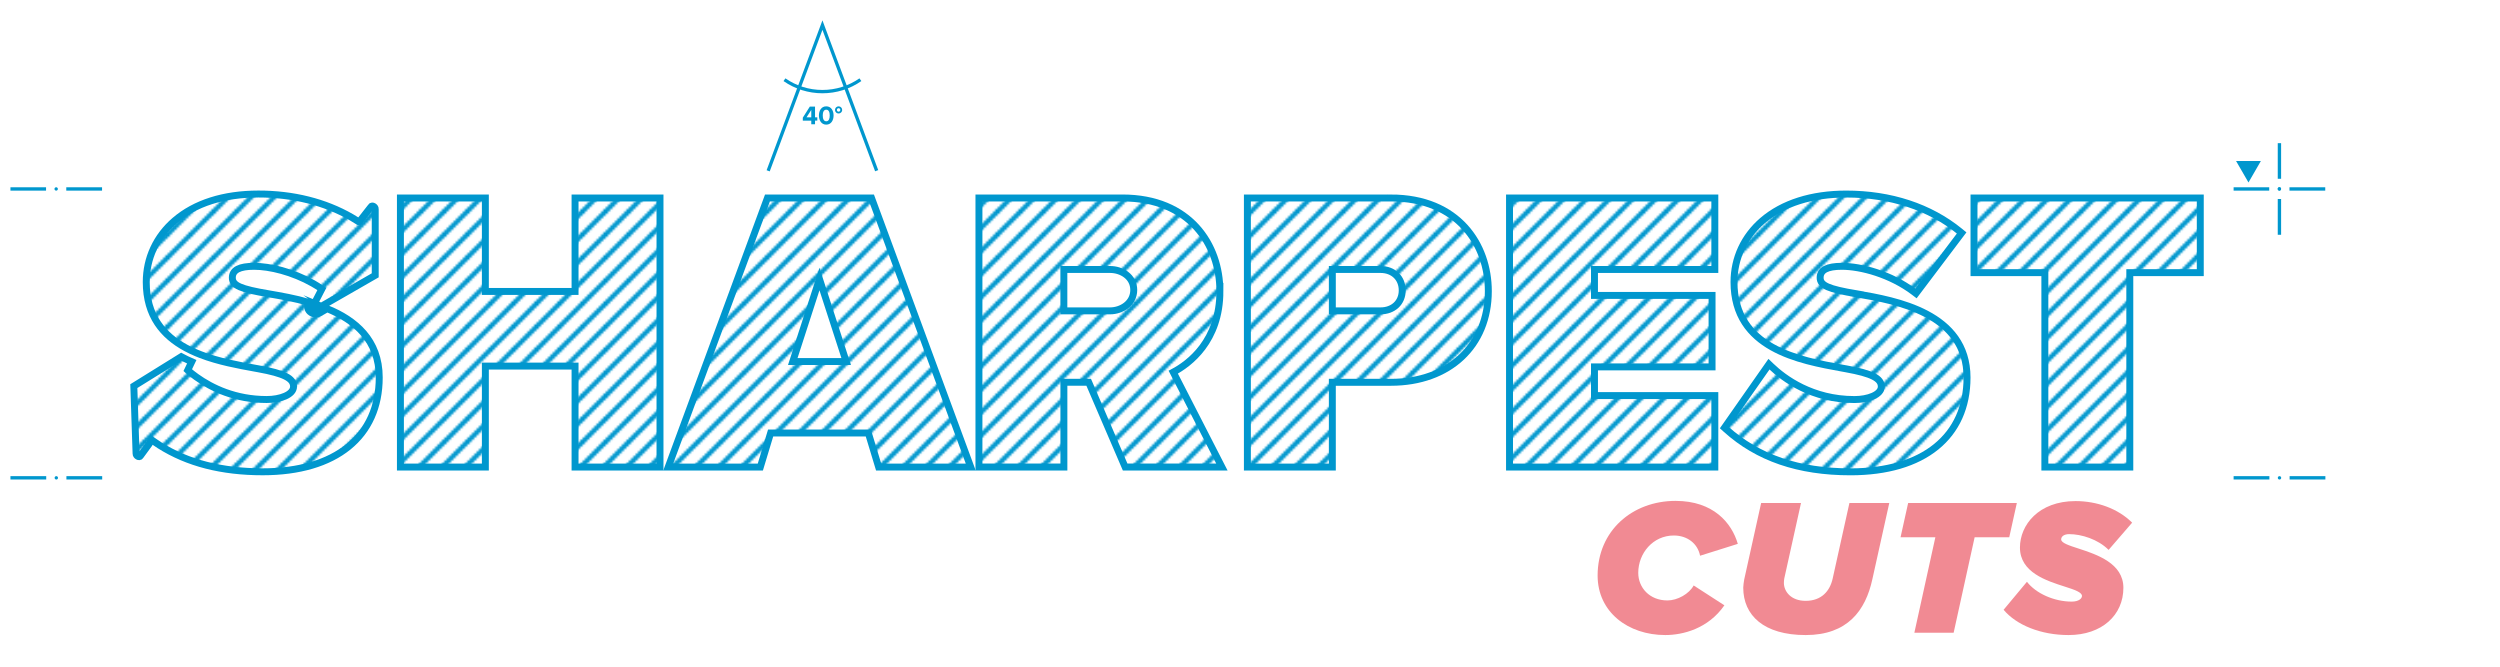 <?xml version="1.0" encoding="UTF-8"?>
<svg id="Layer_1" data-name="Layer 1" xmlns="http://www.w3.org/2000/svg" xmlns:xlink="http://www.w3.org/1999/xlink" viewBox="0 0 900 240">
  <defs>
    <style>
      .cls-1, .cls-2 {
        fill: none;
      }

      .cls-3 {
        fill: url(#Nieuw_patroon_2);
        stroke-width: 2.5px;
      }

      .cls-3, .cls-2 {
        stroke: #0097ce;
        stroke-miterlimit: 10;
      }

      .cls-4 {
        fill: #f18a93;
      }

      .cls-5 {
        fill: #0097ce;
      }

      .cls-2 {
        stroke-width: 1.7px;
      }
    </style>
    <pattern id="Nieuw_patroon_2" data-name="Nieuw patroon 2" x="0" y="0" width="10" height="10" patternTransform="translate(-1329.93 -2061.16) scale(.83)" patternUnits="userSpaceOnUse" viewBox="0 0 10 10">
      <g>
        <rect class="cls-1" width="10" height="10"/>
        <line class="cls-2" x1="4.36" y1="25.65" x2="25.64" y2="4.36"/>
        <line class="cls-2" x1="-5.64" y1="25.65" x2="15.64" y2="4.36"/>
        <line class="cls-2" x1="-15.64" y1="25.65" x2="5.64" y2="4.36"/>
        <line class="cls-2" x1="4.36" y1="15.65" x2="25.64" y2="-5.64"/>
        <line class="cls-2" x1="-5.64" y1="15.65" x2="15.64" y2="-5.64"/>
        <line class="cls-2" x1="-15.64" y1="15.65" x2="5.64" y2="-5.64"/>
        <line class="cls-2" x1="4.36" y1="5.65" x2="25.64" y2="-15.64"/>
        <line class="cls-2" x1="-5.64" y1="5.65" x2="15.64" y2="-15.64"/>
        <line class="cls-2" x1="-15.64" y1="5.65" x2="5.64" y2="-15.64"/>
      </g>
    </pattern>
  </defs>
  <g>
    <g>
      <polygon class="cls-3" points="207.02 104.92 174.73 104.92 174.73 71.28 144.15 71.28 144.15 168.14 174.73 168.14 174.73 131.79 207.02 131.79 207.02 168.14 237.6 168.14 237.6 71.28 207.02 71.28 207.02 104.92"/>
      <path class="cls-3" d="M276.28,71.28l-35.72,96.86h33.16l3.71-12.26h35.17l3.71,12.26h33.16l-35.72-96.86h-37.45ZM304.62,130.15h-19.22l9.61-29.71,9.61,29.71Z"/>
      <path class="cls-3" d="M439.16,104.81c0-16.69-10.85-33.54-35.1-33.54h-51.64v96.86h30.58v-30.51h8.93l13.12,30.51h34.83l-17.51-34.15c5.64-2.99,16.8-11.17,16.8-29.18ZM382.99,97.01h16.64c4.13,0,8.52,2.59,8.52,7.38s-4.39,7.52-8.52,7.52h-16.64v-14.9Z"/>
      <path class="cls-3" d="M500.7,71.28h-51.64v96.86h30.58v-30.51h21.06c21,0,35.1-13.19,35.1-32.82,0-16.69-10.85-33.54-35.1-33.54ZM479.64,97.01h17.36c4.6,0,7.8,3.09,7.8,7.52s-3.28,7.38-7.8,7.38h-17.36v-14.9Z"/>
      <polygon class="cls-3" points="543.43 168.14 617.34 168.14 617.34 142.41 574.01 142.41 574.01 132.08 616.34 132.08 616.34 106.35 574.01 106.35 574.01 97.01 617.34 97.01 617.34 71.28 543.43 71.28 543.43 168.14"/>
      <path class="cls-3" d="M668.48,105.79c-10.38-1.75-13.23-3.01-13.23-5.82s2.63-4.1,7.8-4.1c6.88,0,17.57,2.85,25.98,9.23l.71.54,16.45-21.78-.66-.54c-10.79-8.8-24.94-13.46-40.91-13.46-12.41,0-22.82,3.31-30.11,9.57-6.62,5.69-10.27,13.55-10.27,22.11,0,23.94,23.56,28.2,39.15,31.02l1.21.22c9.24,1.68,12.67,3.41,12.67,6.39s-4.86,4.67-9.66,4.67c-15.25,0-25.36-7.53-30.03-12.01l-.75-.72-16.02,22.88.58.53c11.45,10.32,26.1,15.34,44.79,15.34,26.27,0,41.95-12.7,41.95-33.96,0-23.25-25.8-27.71-39.66-30.1Z"/>
      <polygon class="cls-3" points="710.64 71.28 710.64 98.15 736.15 98.15 736.15 168.14 766.73 168.14 766.73 98.15 792.1 98.15 792.1 71.28 710.64 71.28"/>
    </g>
    <path class="cls-3" d="M117.79,111.12l-2.81,1.61c-.39.23-.82.33-1.25.33-.82,0-1.65-.37-2.18-.87-.78-.74-.98-1.8-.5-2.7l.3-.59c-5.22-1.51-10.37-2.4-14.48-3.11-10.38-1.75-13.23-3.01-13.23-5.82s2.63-4.1,7.81-4.1c5.63,0,13.81,1.95,21.21,6.15,1.09.62,2.16,1.29,3.21,2.01l-2.78,5.39-.46.9c-.3.57.94,1.18,1.48.86l.12-.07,1.44-.83,19.41-11.16v-23.87c.06-.77-1.12-1.46-1.47-.86l-4.32,5.51s-.04-.01-.06-.02c-.9-.59-1.82-1.15-2.75-1.68-9.54-5.48-20.93-8.35-33.45-8.35s-22.83,3.31-30.11,9.57c-6.62,5.69-10.27,13.55-10.27,22.11,0,12.25,6.17,19.34,14.29,23.73.61.33,1.23.64,1.86.94.59.28,1.18.55,1.79.81.55.23,1.1.46,1.65.67,6.51,2.51,13.62,3.79,19.56,4.87l1.21.22c9.23,1.68,12.67,3.41,12.67,6.39s-4.86,4.67-9.66,4.67c-11.33,0-19.82-4.16-25.36-8.13-1.1-.79-2.07-1.56-2.93-2.3-.06-.07-.13-.14-.14-.15l1.45-3.02c-.55-.24-1.09-.48-1.62-.73l-.07-.03s-.06-.02-.08-.04c-.05-.02-.1-.05-.15-.08-.05-.03-.11-.06-.16-.08-.57-.28-1.14-.56-1.7-.86l-17.08,10.6.81,24.33c-.02.79,1.2,1.45,1.53.83l3.17-4.34.64-1.2.17-.32c.06.05.13.1.19.14.91.65,1.83,1.27,2.77,1.86,10.13,6.4,22.36,9.54,37.12,9.54,26.27,0,41.95-12.7,41.95-33.96,0-13.51-8.72-20.67-18.74-24.77Z"/>
  </g>
  <g>
    <path class="cls-4" d="M603.21,180.32c13.65,0,20.23,7.98,22.4,15.47l-13.58,4.27c-.84-4.34-4.55-7.28-9.45-7.28-7.56,0-12.81,6.44-12.81,13.44,0,5.32,4.06,9.94,10.5,9.94,3.64,0,7.84-2.38,9.45-5.39l11.06,7.14c-5.81,8.4-14.91,10.71-21.28,10.71-13.37,0-24.36-8.26-24.36-21.42,0-16.17,12.53-26.88,28.07-26.88Z"/>
    <path class="cls-4" d="M627.92,208.6l6.09-27.51h14.35l-6.02,27.16c-.07.35-.14.98-.14,1.68.07,3.01,2.52,6.37,7.84,6.37,5.74,0,8.75-3.57,9.73-8.05l6.02-27.16h14.35l-6.09,27.44c-2.45,11.27-8.96,20.09-24.01,20.09s-22.47-7.07-22.47-17.08c0-.56.21-2.24.35-2.94Z"/>
    <path class="cls-4" d="M696.73,193.41h-12.53l2.73-12.32h39.13l-2.73,12.32h-12.46l-7.56,34.37h-14.14l7.56-34.37Z"/>
    <path class="cls-4" d="M729.7,209.44c3.22,4.2,9.8,7.14,16.1,7.14,2.66,0,3.71-1.19,3.71-2.03,0-1.33-2.66-2.24-6.16-3.36-6.58-2.1-16.17-5.11-16.17-14.07,0-8.12,6.72-16.73,20.02-16.73,7.63,0,15.26,2.66,20.37,7.77l-8.47,9.8c-3.85-3.85-9.8-5.67-14.21-5.67-1.82,0-2.87.84-2.87,1.89,0,1.26,2.73,2.17,6.23,3.29,6.65,2.17,16.17,5.32,16.17,14.14,0,9.8-7.7,17.01-19.74,17.01-9.94,0-18.76-3.57-23.38-9.1l8.4-10.08Z"/>
  </g>
  <g>
    <rect class="cls-5" x="23.91" y="171.41" width="12.88" height="1.21"/>
    <rect class="cls-5" x="3.76" y="171.41" width="12.88" height="1.21"/>
    <path class="cls-5" d="M19.66,172.02c0-.34.27-.61.61-.61s.61.27.61.61-.27.61-.61.61-.61-.27-.61-.61Z"/>
  </g>
  <g>
    <rect class="cls-5" x="23.86" y="67.42" width="12.88" height="1.21"/>
    <rect class="cls-5" x="3.76" y="67.42" width="12.82" height="1.21"/>
    <path class="cls-5" d="M19.61,68.02c0-.34.27-.61.61-.61s.61.27.61.61-.27.61-.61.61-.61-.27-.61-.61Z"/>
  </g>
  <g>
    <rect class="cls-5" x="824.26" y="171.41" width="12.88" height="1.21"/>
    <rect class="cls-5" x="804.1" y="171.41" width="12.88" height="1.21"/>
    <path class="cls-5" d="M820.01,172.02c0-.34.27-.61.61-.61s.61.27.61.61-.27.61-.61.61-.61-.27-.61-.61Z"/>
  </g>
  <g>
    <rect class="cls-5" x="824.21" y="67.42" width="12.88" height="1.21"/>
    <rect class="cls-5" x="804.1" y="67.42" width="12.82" height="1.21"/>
    <path class="cls-5" d="M819.96,68.02c0-.34.27-.61.61-.61s.61.27.61.61-.27.61-.61.61-.61-.27-.61-.61Z"/>
  </g>
  <g>
    <rect class="cls-5" x="819.99" y="71.64" width="1.21" height="12.88"/>
    <rect class="cls-5" x="819.99" y="51.54" width="1.21" height="12.82"/>
    <path class="cls-5" d="M820.59,67.39c.34,0,.61.27.61.61s-.27.61-.61.61-.61-.27-.61-.61.27-.61.61-.61Z"/>
  </g>
  <polygon class="cls-5" points="277.1 61.7 275.98 61.28 296.08 7.32 316.16 61.24 315.04 61.66 296.08 10.74 277.1 61.7"/>
  <path class="cls-5" d="M296.08,33.58c-5.04,0-9.88-1.52-14.01-4.39l.68-.98c3.92,2.73,8.53,4.17,13.32,4.17s9.4-1.44,13.33-4.17l.68.98c-4.12,2.87-8.97,4.39-14.01,4.39Z"/>
  <g>
    <path class="cls-5" d="M292.06,44.75v-1.32h-3.05v-1.07l2.53-3.99h1.87v3.86h.82v1.19h-.82v1.32h-1.36ZM292.06,39.58l-1.72,2.66h1.72v-2.66Z"/>
    <path class="cls-5" d="M297.45,38.28c1.82,0,2.64,1.64,2.64,3.29s-.82,3.3-2.64,3.3-2.64-1.65-2.64-3.3.81-3.29,2.64-3.29ZM297.45,39.49c-.92,0-1.26.91-1.26,2.08s.34,2.09,1.26,2.09,1.25-.92,1.25-2.09-.34-2.08-1.25-2.08Z"/>
    <path class="cls-5" d="M300.6,39.58c0-.72.57-1.3,1.29-1.3s1.29.58,1.29,1.3-.58,1.28-1.29,1.28-1.29-.56-1.29-1.28ZM301.27,39.58c0,.34.27.62.62.62s.63-.28.63-.62-.29-.64-.63-.64-.62.29-.62.64Z"/>
  </g>
  <polygon class="cls-5" points="809.45 65.69 813.92 57.95 804.98 57.95 809.45 65.69"/>
</svg>